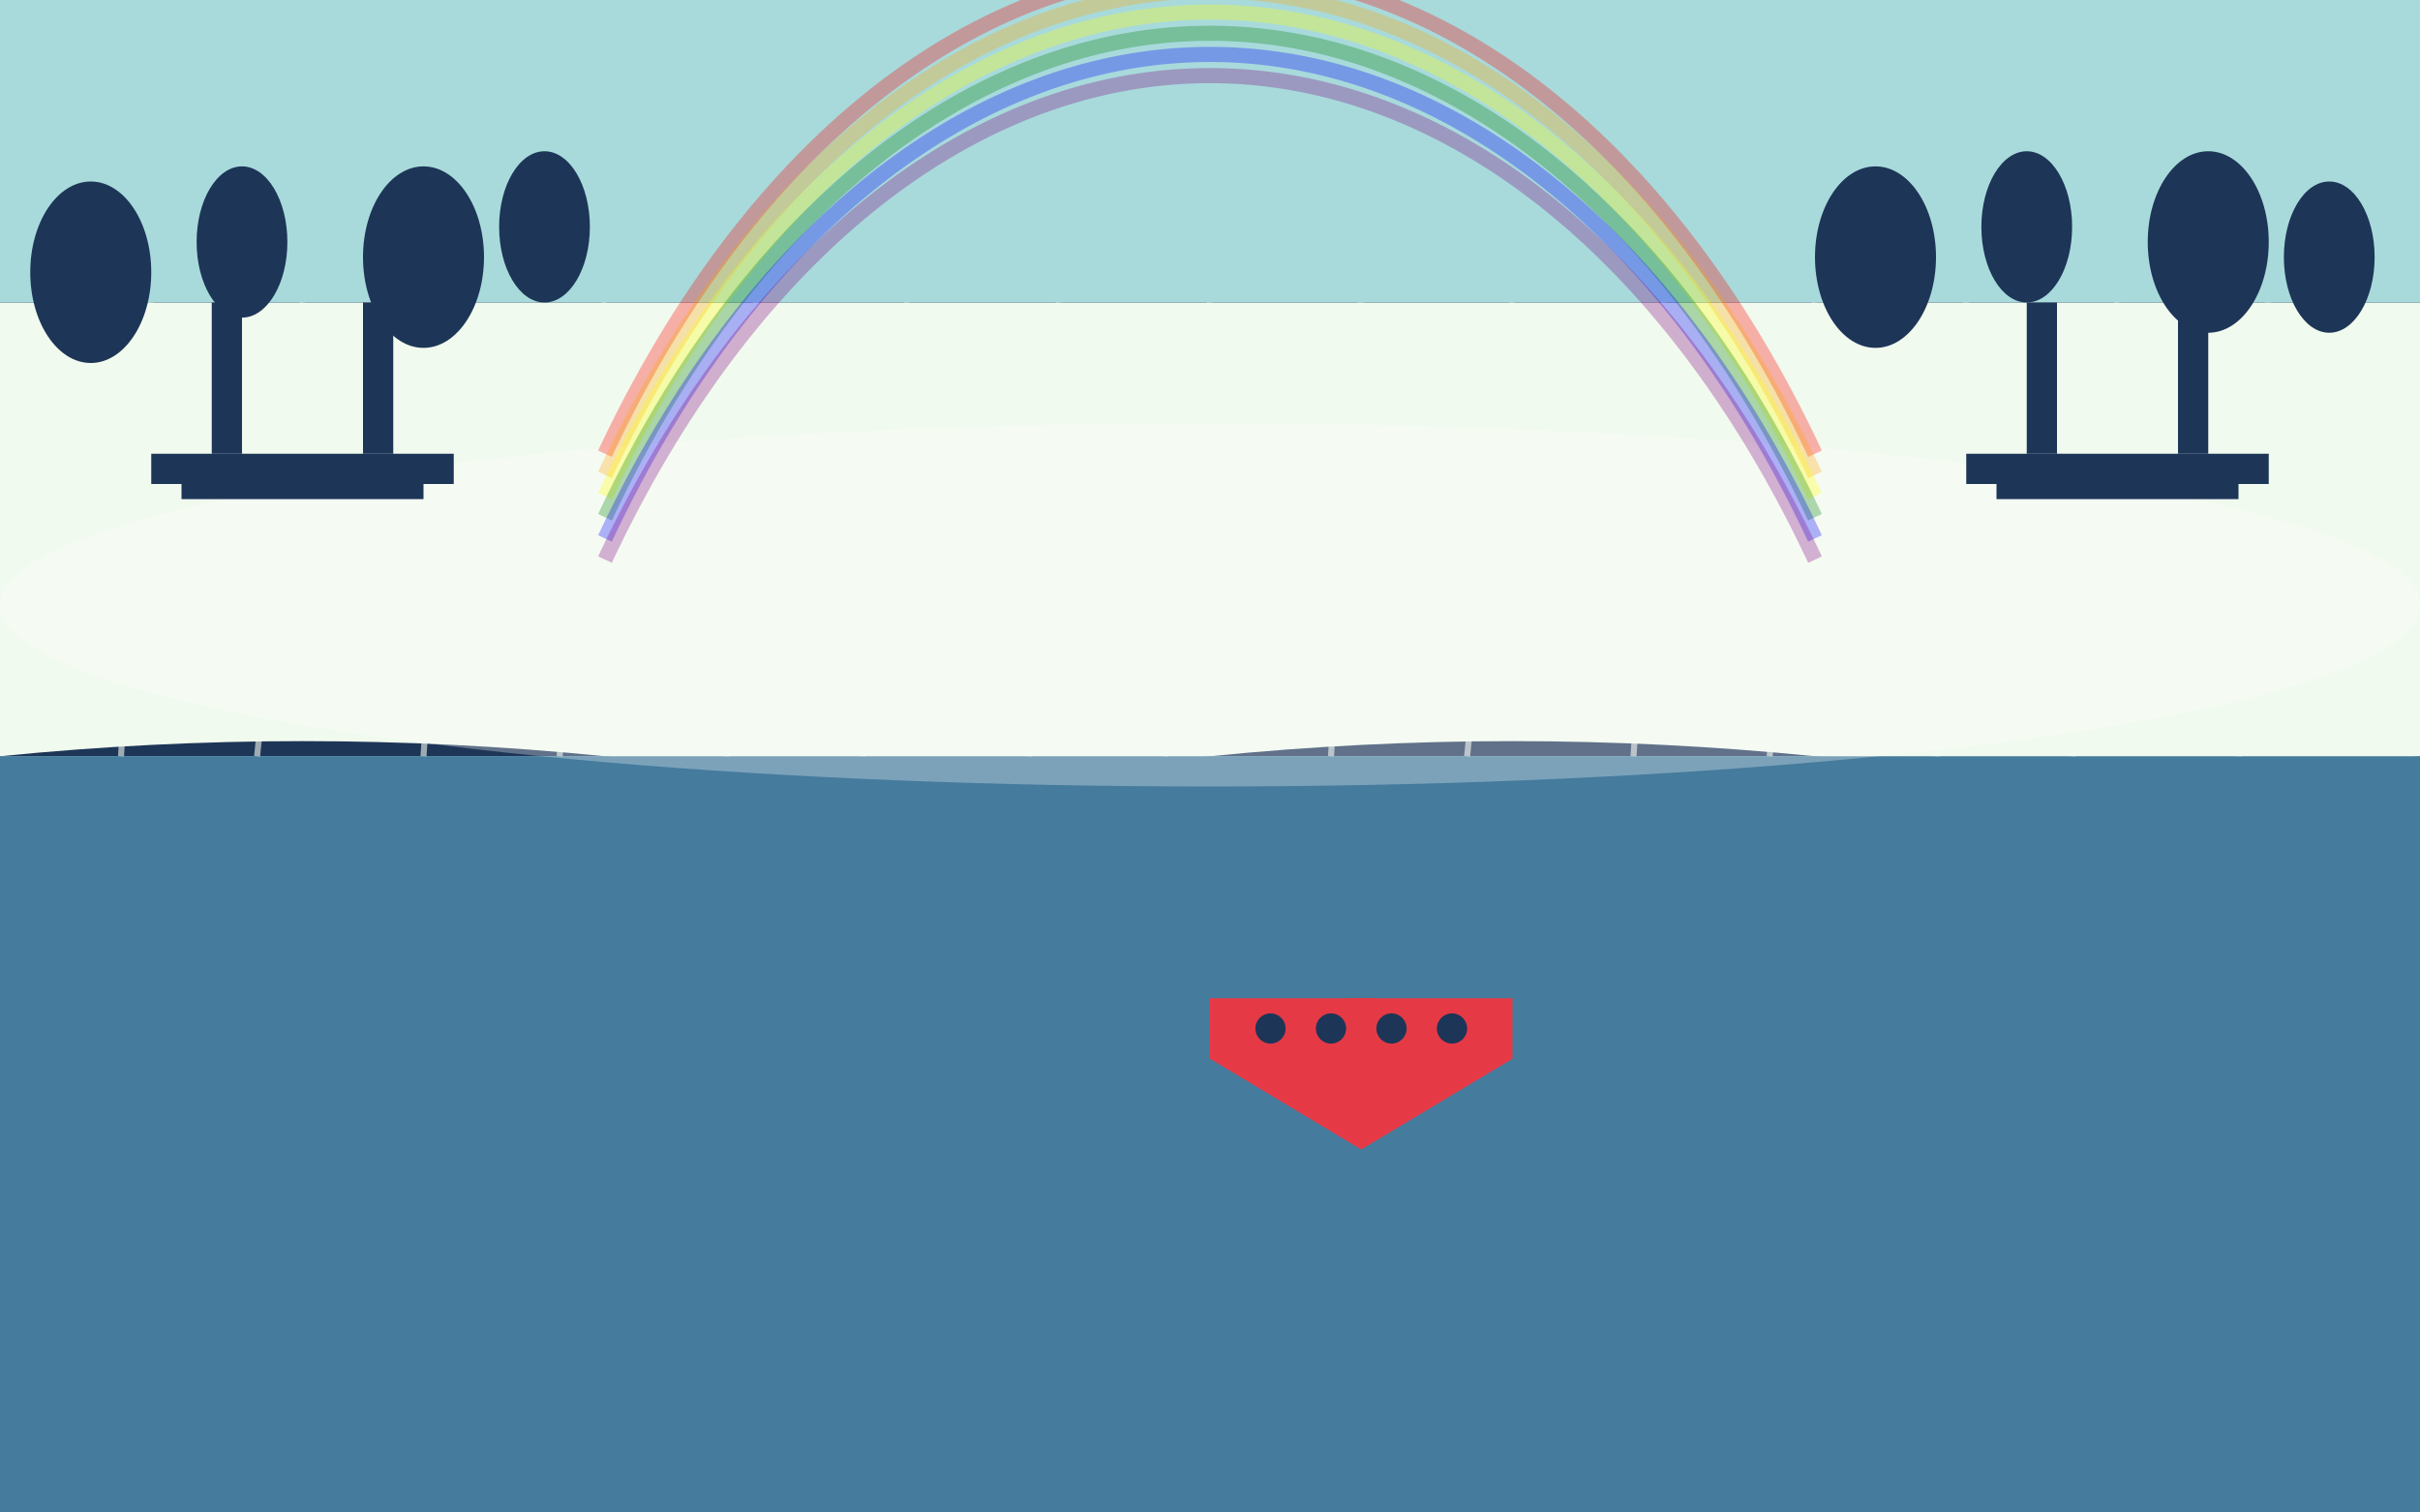 <svg width="800" height="500" viewBox="0 0 800 500" xmlns="http://www.w3.org/2000/svg">
  <!-- Sky background -->
  <rect width="800" height="500" fill="#a8dadc"/>
  
  <!-- Background trees and land -->
  <rect y="100" width="800" height="150" fill="#457b9d"/>
  
  <!-- Cliff faces -->
  <path d="M0,100 L800,100 L800,250 L0,250 Z" fill="#1d3557"/>
  
  <!-- Waterfall -->
  <path d="M0,100 L800,100 L800,250 Q 700,260 600,250 Q 500,240 400,250 Q 300,260 200,250 Q 100,240 0,250 Z" fill="#f1faee"/>
  
  <!-- Water splashes and mist at bottom -->
  <g fill="white" opacity="0.7">
    <ellipse cx="100" cy="280" rx="30" ry="15"/>
    <ellipse cx="150" cy="290" rx="25" ry="10"/>
    <ellipse cx="200" cy="275" rx="20" ry="12"/>
    <ellipse cx="250" cy="285" rx="30" ry="15"/>
    <ellipse cx="300" cy="280" rx="25" ry="10"/>
    <ellipse cx="350" cy="290" rx="30" ry="12"/>
    <ellipse cx="400" cy="275" rx="25" ry="15"/>
    <ellipse cx="450" cy="285" rx="30" ry="10"/>
    <ellipse cx="500" cy="280" rx="20" ry="12"/>
    <ellipse cx="550" cy="290" rx="30" ry="15"/>
    <ellipse cx="600" cy="275" rx="25" ry="10"/>
    <ellipse cx="650" cy="285" rx="30" ry="12"/>
    <ellipse cx="700" cy="280" rx="25" ry="15"/>
  </g>
  
  <!-- Lower river -->
  <rect y="250" width="800" height="250" fill="#457b9d"/>
  
  <!-- Waterfall streaming lines -->
  <g stroke="#f1faee" stroke-width="2" opacity="0.6">
    <line x1="50" y1="100" x2="40" y2="250"/>
    <line x1="100" y1="100" x2="85" y2="250"/>
    <line x1="150" y1="100" x2="140" y2="250"/>
    <line x1="200" y1="100" x2="185" y2="250"/>
    <line x1="250" y1="100" x2="240" y2="250"/>
    <line x1="300" y1="100" x2="285" y2="250"/>
    <line x1="350" y1="100" x2="340" y2="250"/>
    <line x1="400" y1="100" x2="385" y2="250"/>
    <line x1="450" y1="100" x2="440" y2="250"/>
    <line x1="500" y1="100" x2="485" y2="250"/>
    <line x1="550" y1="100" x2="540" y2="250"/>
    <line x1="600" y1="100" x2="585" y2="250"/>
    <line x1="650" y1="100" x2="640" y2="250"/>
    <line x1="700" y1="100" x2="685" y2="250"/>
    <line x1="750" y1="100" x2="740" y2="250"/>
  </g>
  
  <!-- Mist in the air -->
  <ellipse cx="400" cy="200" rx="400" ry="60" fill="white" opacity="0.3"/>
  
  <!-- Boat at bottom -->
  <g fill="#e63946">
    <path d="M400,350 L450,380 L500,350 L500,330 L400,330 Z"/>
    <rect x="445" y="330" width="10" height="15"/>
  </g>
  
  <!-- People on boat (simplified) -->
  <g fill="#1d3557">
    <circle cx="420" cy="340" r="5"/>
    <circle cx="440" cy="340" r="5"/>
    <circle cx="460" cy="340" r="5"/>
    <circle cx="480" cy="340" r="5"/>
  </g>
  
  <!-- Viewing platform on left side -->
  <g fill="#1d3557">
    <rect x="50" y="150" width="100" height="10"/>
    <rect x="60" y="160" width="80" height="5"/>
    <rect x="70" y="100" width="10" height="50"/>
    <rect x="120" y="100" width="10" height="50"/>
  </g>
  
  <!-- Viewing platform on right side -->
  <g fill="#1d3557">
    <rect x="650" y="150" width="100" height="10"/>
    <rect x="660" y="160" width="80" height="5"/>
    <rect x="670" y="100" width="10" height="50"/>
    <rect x="720" y="100" width="10" height="50"/>
  </g>
  
  <!-- Trees on the upper banks -->
  <g fill="#1d3557">
    <!-- Left side trees -->
    <ellipse cx="30" cy="90" rx="20" ry="30"/>
    <ellipse cx="80" cy="80" rx="15" ry="25"/>
    <ellipse cx="140" cy="85" rx="20" ry="30"/>
    <ellipse cx="180" cy="75" rx="15" ry="25"/>
    
    <!-- Right side trees -->
    <ellipse cx="620" cy="85" rx="20" ry="30"/>
    <ellipse cx="670" cy="75" rx="15" ry="25"/>
    <ellipse cx="730" cy="80" rx="20" ry="30"/>
    <ellipse cx="770" cy="85" rx="15" ry="25"/>
  </g>
  
  <!-- Rainbow across falls -->
  <path d="M200,150 A250,400 0 0,1 600,150" stroke="red" stroke-width="5" fill="none" opacity="0.3"/>
  <path d="M200,157 A250,400 0 0,1 600,157" stroke="orange" stroke-width="5" fill="none" opacity="0.3"/>
  <path d="M200,164 A250,400 0 0,1 600,164" stroke="yellow" stroke-width="5" fill="none" opacity="0.3"/>
  <path d="M200,171 A250,400 0 0,1 600,171" stroke="green" stroke-width="5" fill="none" opacity="0.3"/>
  <path d="M200,178 A250,400 0 0,1 600,178" stroke="blue" stroke-width="5" fill="none" opacity="0.3"/>
  <path d="M200,185 A250,400 0 0,1 600,185" stroke="purple" stroke-width="5" fill="none" opacity="0.3"/>
</svg>